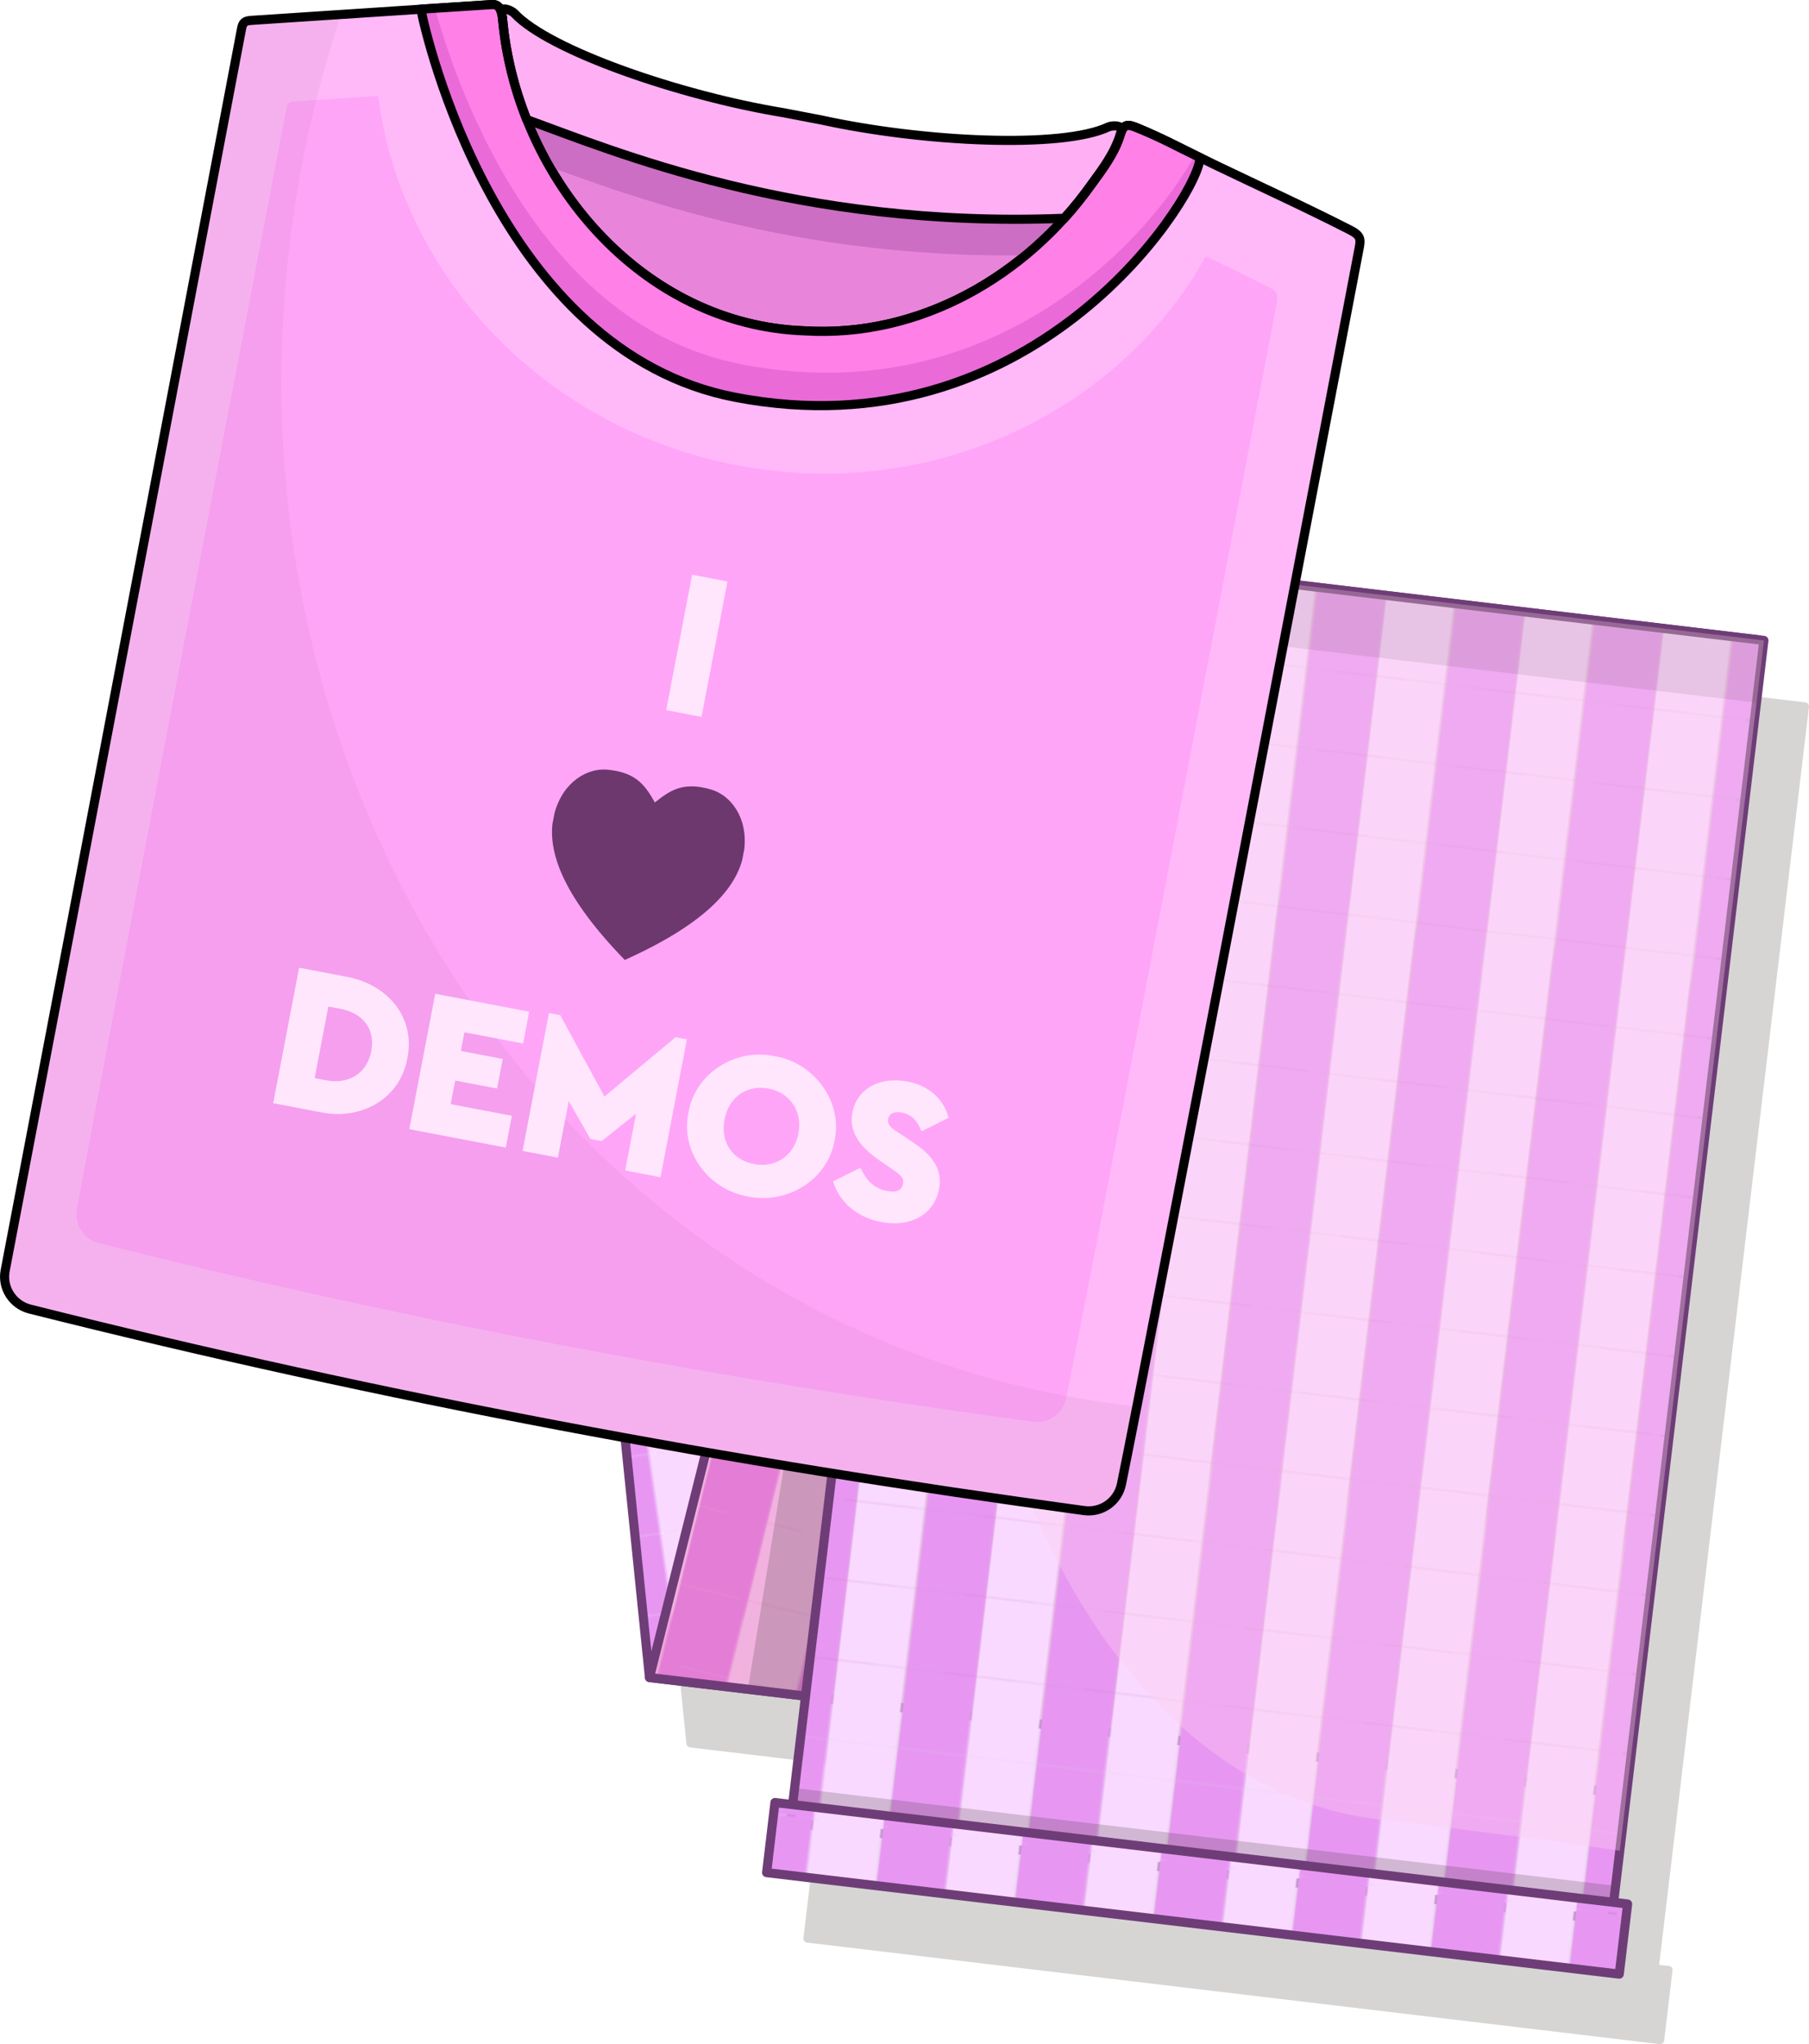 <?xml version="1.0" encoding="UTF-8"?><svg id="Layer_2" xmlns="http://www.w3.org/2000/svg" xmlns:xlink="http://www.w3.org/1999/xlink" viewBox="0 0 396.57 448.17"><defs><style>.cls-1,.cls-2,.cls-3{fill:none;}.cls-4{fill:url(#New_Pattern_Swatch_4-4);}.cls-5{fill:url(#New_Pattern_Swatch_4-2);}.cls-6{fill:url(#New_Pattern_Swatch_4-3);}.cls-7{fill:#e885da;}.cls-2{stroke:#000;}.cls-2,.cls-3{stroke-linecap:round;stroke-linejoin:round;stroke-width:2px;}.cls-8,.cls-9{fill:#33302b;}.cls-8,.cls-10{opacity:.2;}.cls-9{opacity:.1;}.cls-11{fill:#e797f2;}.cls-12{fill:#cc6ec3;}.cls-13{fill:#ffb8f8;}.cls-14{fill:#6d386d;}.cls-15{fill:#ea6ad8;}.cls-16{fill:#333;opacity:.05;}.cls-10{fill:#d61560;}.cls-17{fill:#ff80e7;}.cls-18{fill:#ffcfed;opacity:.35;}.cls-19{fill:#f9d9ff;}.cls-3{stroke:#6e3d77;}.cls-20{fill:#ffb0f4;}.cls-21{fill:#ff78f9;opacity:.3;}.cls-22{fill:url(#New_Pattern_Swatch_4);}.cls-23{fill:#ffe6fd;}</style><pattern id="New_Pattern_Swatch_4" x="0" y="0" width="67.57" height="38.86" patternTransform="translate(-4175.73 -6789.01) rotate(-8.21) scale(.45)" patternUnits="userSpaceOnUse" viewBox="0 0 67.57 38.86"><rect class="cls-1" width="67.57" height="38.86"/><rect class="cls-11" x="0" y="0" width="33.79" height="38.86"/><rect class="cls-19" x="33.79" y="0" width="33.79" height="38.86"/></pattern><pattern id="New_Pattern_Swatch_4-2" patternTransform="translate(-5546.84 -5586.34) rotate(13.79) scale(.45)" xlink:href="#New_Pattern_Swatch_4"/><pattern id="New_Pattern_Swatch_4-3" patternTransform="translate(-5092.67 -5919.72) rotate(6.79) scale(.45)" xlink:href="#New_Pattern_Swatch_4"/><pattern id="New_Pattern_Swatch_4-4" patternTransform="translate(-5093.82 -5919.86) rotate(6.79) scale(.45)" xlink:href="#New_Pattern_Swatch_4"/></defs><g id="Layer_1-2"><path class="cls-8" d="M365.9,431.03l-2.18-.26,32.84-275.79c.06-.49-.29-.93-.78-.99l-.99-.12-178.99-21.32-1.98-.24c-.44-.05-.86.23-.97.67l-43.14,172.32-25.57,7.87c-.4.12-.66.52-.62.94l6.96,68.21s0,.02.01.04c0,.03.02.07.03.1.02.08.05.15.09.22,0,.02.01.04.02.05.01.02.03.03.04.04.05.06.11.12.17.16.03.02.05.04.08.06.1.06.21.1.32.11l33.33,3.97-2.62,22.04-3-.36c-.49-.06-.93.29-.99.78l-1.83,15.37c-.06.49.29.93.78.99l186.92,22.26c.49.06.93-.29.99-.78l1.83-15.37c.06-.49-.29-.93-.78-.99Z"/><polygon class="cls-22" points="135.42 299.57 142.38 367.78 353.6 392.93 373.44 226.34 135.42 299.57"/><polygon class="cls-3" points="135.42 299.57 142.38 367.78 353.6 392.93 373.44 226.34 135.42 299.57"/><polygon class="cls-5" points="385.7 140.3 204.73 118.75 142.38 367.78 355.59 393.17 385.7 140.3"/><polygon class="cls-10" points="385.7 140.3 204.73 118.75 142.38 367.78 355.59 393.17 385.7 140.3"/><polygon class="cls-8" points="385.7 140.3 204.73 118.75 163.95 370.35 355.59 393.17 385.7 140.3"/><polygon class="cls-3" points="385.7 140.3 204.73 118.75 142.38 367.78 355.59 393.17 385.7 140.3"/><polygon class="cls-6" points="206.71 118.98 386.69 140.42 353.27 421.05 173.29 399.62 206.71 118.98"/><rect class="cls-8" x="173.24" y="402.72" width="181.42" height="3.87" transform="translate(49.71 -28.37) rotate(6.79)"/><rect class="cls-3" x="138.68" y="179.39" width="282.62" height="181.25" transform="translate(-21.24 516.11) rotate(-83.21)"/><polygon class="cls-4" points="354.97 432.82 168.05 410.56 169.88 395.19 356.8 417.45 354.97 432.82"/><rect class="cls-3" x="168.3" y="406.26" width="188.24" height="15.48" transform="translate(50.8 -28.13) rotate(6.79)"/><path class="cls-18" d="M386.69,140.42l-157.58-18.77c-9.05,22.59-15.62,48.01-18.85,75.19-12.39,104.06,28.62,194.49,91.6,201.99,35.33,4.21,40.66,5.16,53.23,6.93l31.6-265.35Z"/><rect class="cls-9" x="289.02" y="45.89" width="13.73" height="181.25" transform="translate(125.34 414.19) rotate(-83.21)"/><rect class="cls-7" x="67.99" y="30.9" width="199.68" height="62.19" transform="translate(14.63 -30.42) rotate(10.83)"/><path class="cls-13" d="M55.1,4.48c-1.47.06-1.9.51-2.14,1.78-.18.92-45.7,238.12-51.83,272.32-.68,3.8,1.69,7.48,5.43,8.42,78.16,19.63,153.79,33.66,231.11,44.18,3.83.52,7.41-2.02,8.18-5.82,6.93-34.12,36.52-189.6,52.12-271.03.36-1.9.32-2.71-1.94-3.87-9.87-5.05-19.96-9.64-29.94-14.44-5.58-2.68-11.07-5.63-16.82-8-2.1-.86-2.96-.89-3.68,1.48-1.24,4.07-3.81,7.48-6.28,10.86-14.3,20.16-37.69,33.69-62.86,32.17-35.7-1.23-62.7-33.19-66.17-67.41-.16-1.47-.19-4.28-2.41-4.13-2.98.19-52.77,3.48-52.77,3.48Z"/><path class="cls-2" d="M55.1,4.48c-1.47.06-1.9.51-2.14,1.78-1.9,9.91-35.75,188.25-51.83,272.32-.72,3.79,1.69,7.48,5.43,8.42,78.16,19.63,153.79,33.66,231.11,44.18,3.83.52,7.41-2.02,8.18-5.82,6.93-34.12,37.04-192.19,52.12-271.03.36-1.9.32-2.71-1.94-3.87-9.87-5.05-19.96-9.64-29.94-14.44-5.58-2.68-11.07-5.63-16.82-8-2.1-.86-2.96-.89-3.68,1.48-1.24,4.07-3.81,7.48-6.28,10.86-14.3,20.16-37.69,33.69-62.86,32.17-35.7-1.23-62.7-33.19-66.17-67.41-.16-1.47-.19-4.28-2.41-4.13-2.98.19-52.77,3.48-52.77,3.48Z"/><path class="cls-12" d="M108.46,10.09c.72-.62,2.4.34,2.79.76,7.63,8.15,36.34,18.06,58.94,21.77l8.45,1.62c22.38,4.9,52.71,6.28,62.81,1.52.52-.25,2.43-.52,2.87.33l.37-.05c-.23.32-.43.78-.62,1.41-1.24,4.07-3.81,7.48-6.28,10.86-1.89,2.66-3.93,5.2-6.11,7.61l.02-.14c-58.41,2.31-98.83-14.81-117.75-21.65l-.06-.15c-2.65-6.7-4.4-13.75-5.13-20.91-.09-.84-.14-2.11-.58-3.02"/><path class="cls-20" d="M109.97,2.17c.72-.62,2.4.34,2.79.76,7.63,8.15,36.34,18.06,58.94,21.77l8.45,1.62c22.38,4.9,52.71,6.28,62.81,1.52.52-.25,2.43-.52,2.87.33l.37-.05c-.23.32-.43.78-.62,1.41-1.24,4.07-3.81,7.48-6.28,10.86-1.89,2.66-3.93,5.2-6.11,7.61l.02-.14c-58.41,2.31-98.83-14.81-117.75-21.65l-.06-.15c-2.65-6.7-4.4-13.75-5.13-20.91-.09-.84-.14-2.11-.58-3.02"/><path class="cls-21" d="M279.88,66.4c.32-1.69.29-2.4-1.72-3.43-4.57-2.34-9.19-4.56-13.82-6.76-19.19,34.28-60.25,53.92-102.76,45.79-42.69-8.16-73.69-41.83-78.68-80.97-9.74.64-18.21,1.2-18.21,1.2-1.3.06-1.68.45-1.9,1.58-.16.82-40.49,210.98-45.92,241.29-.6,3.36,1.5,6.62,4.81,7.46,69.26,17.39,136.27,29.82,204.78,39.15,3.4.46,6.57-1.79,7.25-5.15,6.14-30.23,32.36-167.99,46.18-240.15Z"/><path class="cls-16" d="M66.27,35.77c2.14-11.21,5-22.08,8.48-32.59-10.61.7-19.66,1.3-19.66,1.3-1.47.06-1.9.51-2.14,1.78-.18.92-45.7,238.12-51.83,272.32-.68,3.8,1.69,7.48,5.43,8.42,78.16,19.63,153.79,33.66,231.11,44.18,3.83.52,7.41-2.02,8.18-5.81.83-4.06,1.97-9.86,3.38-17.03-5.35-.58-10.72-1.37-16.1-2.4C116.7,283.66,41.99,162.71,66.27,35.77Z"/><path class="cls-17" d="M262.91,35.55c-1.83,9.57-37.16,63.9-101.64,51.57C109.14,77.15,93.2,7.3,92.27,2.01l15.6-1.01c2.21-.14,2.24,2.66,2.41,4.13,3.47,34.22,30.47,66.17,66.17,67.41,25.16,1.52,48.55-12.01,62.86-32.17,2.47-3.38,5.04-6.8,6.28-10.86.72-2.37,1.58-2.35,3.68-1.48,5.76,2.36,8.36,3.91,13.94,6.6l-.3.92Z"/><path class="cls-2" d="M109.97,2.17c.72-.62,2.4.34,2.79.76,7.63,8.15,36.34,18.06,58.94,21.77l8.45,1.62c22.38,4.9,52.71,6.28,62.81,1.52.52-.25,2.43-.52,2.87.33l.37-.05c-.23.32-.43.78-.62,1.41-1.24,4.07-3.81,7.48-6.28,10.86-1.89,2.66-3.93,5.2-6.11,7.61l.02-.14c-58.41,2.31-98.83-14.81-117.75-21.65l-.06-.15c-2.65-6.7-4.4-13.75-5.13-20.91-.09-.84-.14-2.11-.58-3.02"/><path class="cls-15" d="M162.65,79.88C118.9,71.52,100.64,20.97,95.35,1.82l-3.09.2c.93,5.29,16.88,75.14,69,85.11,64.48,12.33,99.81-42,101.64-51.57l.3-.92c-.45-.22-.87-.42-1.28-.62-9.05,16.78-43.1,56.62-99.27,45.88Z"/><path class="cls-2" d="M262.91,35.55c-1.83,9.57-37.16,63.9-101.64,51.57C109.14,77.15,93.2,7.3,92.27,2.01l15.6-1.01c2.21-.14,2.24,2.66,2.41,4.13,3.47,34.22,30.47,66.17,66.17,67.41,25.16,1.52,48.55-12.01,62.86-32.17,2.47-3.38,5.04-6.8,6.28-10.86.72-2.37,1.58-2.35,3.68-1.48,5.76,2.36,8.36,3.91,13.94,6.6l-.3.92Z"/><path class="cls-14" d="M154.1,172.66c.59.11,1.21.26,1.86.46,4,1.18,8,5.81,7.2,13.07l-.46,2.38c-1.84,6.74-8.62,14.19-25.74,21.89-13.07-13.48-16.62-22.9-15.85-29.85l.46-2.38c1.94-7.04,7.37-9.87,11.52-9.49.68.06,1.31.15,1.9.26,4.71.9,6.58,3.37,8.57,6.94,3.17-2.59,5.82-4.19,10.53-3.29"/><path class="cls-23" d="M151.73,126l7.74,1.48-5.68,29.69-7.74-1.48,5.68-29.69Z"/><path class="cls-23" d="M65.57,212.16l10.35,1.98c9.11,1.65,15.21,8.97,13.38,17.86-1.54,8.8-9.99,13.71-19.06,11.84l-10.35-1.98,5.68-29.69ZM71.53,236.85c4.86.93,8.91-1.47,9.85-6.37.96-5.04-1.94-8.39-6.84-9.33l-2.56-.49-3,15.7,2.56.49Z"/><path class="cls-23" d="M95.4,217.87l20.61,3.94-1.33,6.97-12.87-2.46-.78,4.09,9.18,1.76-1.24,6.48-9.18-1.75-.99,5.17,13.41,2.56-1.33,6.97-21.15-4.04,5.68-29.69Z"/><path class="cls-23" d="M150.58,227.86l-5.78,30.23-7.74-1.48,2.38-12.46-7.54,6.02-2.47-.47-4.75-8.32-2.38,12.42-7.74-1.48,5.78-30.23,2.47.47,9.69,17.85,15.6-13.01,2.47.47Z"/><path class="cls-23" d="M169.84,231.54c8.67,1.47,14.93,9.99,13.12,18.46-1.46,8.63-10.39,14.1-19,12.32-8.71-1.53-14.85-9.88-13.03-18.44,1.45-8.54,10.27-14.17,18.91-12.33ZM168.52,238.66c-4.77-.91-8.74,1.83-9.68,6.73-.47,2.47-.1,4.65,1.1,6.46,1.2,1.77,3.03,2.91,5.42,3.37,4.59.88,8.74-1.78,9.68-6.73.94-4.9-1.93-8.95-6.52-9.83Z"/><path class="cls-23" d="M188.61,256.03c1.31,2.68,2.87,4.51,5.88,5.09,2.03.39,3.2-.13,3.47-1.57.25-1.31-.35-1.84-2.49-3.32l-2.8-1.93c-4.49-3.1-6.57-6.39-5.8-10.39,1.01-5.26,6-7.95,12.07-6.79,4.9.94,7.92,3.94,9.02,7.93l-5.93,2.97c-1.03-2.43-2.19-3.68-4.3-4.09-1.62-.31-2.78.12-3.02,1.38-.21,1.08.31,1.78,2.1,2.92l3.14,2.09c4.76,3.15,6.69,6.22,5.89,10.41-1.1,5.76-6.5,8.37-12.66,7.19-5.35-1.02-9.18-4.42-10.56-8.92l5.98-2.96Z"/></g></svg>
